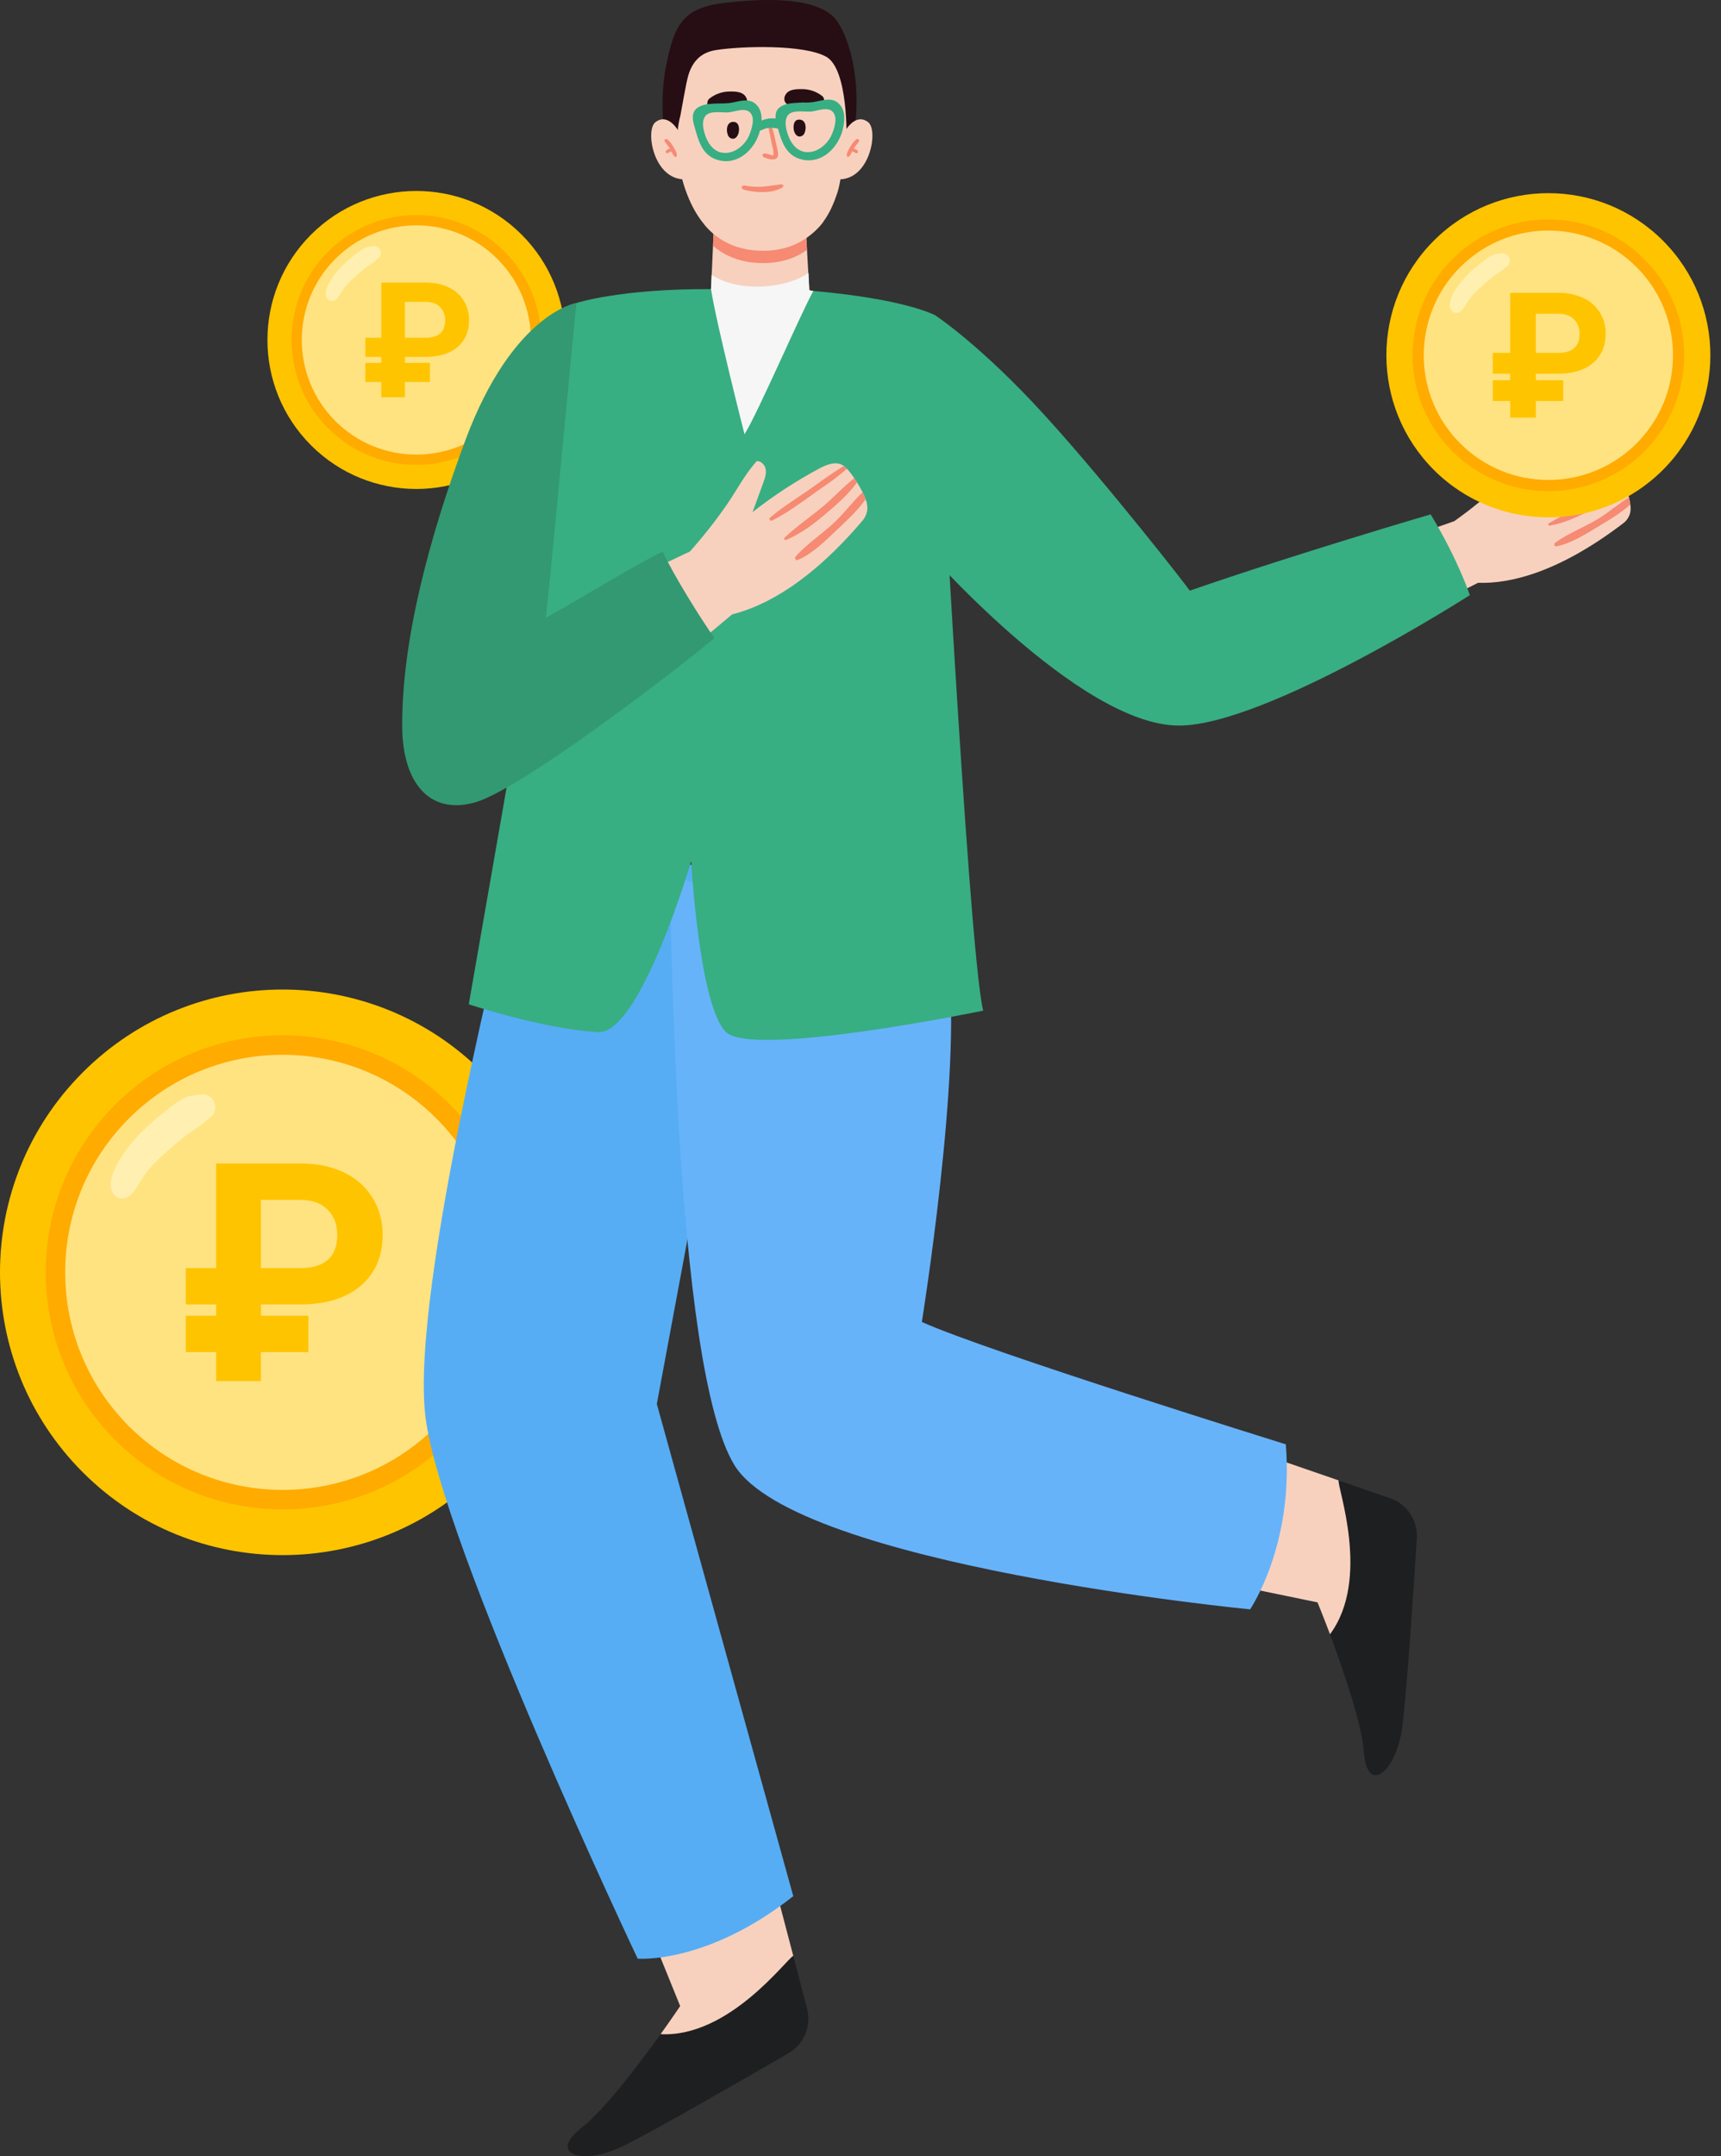 <svg width="119" height="149" viewBox="0 0 119 149" fill="none" xmlns="http://www.w3.org/2000/svg">
<rect x="0" y="0" width="119" height="149" fill="#333333" stroke="none"/>
<g clip-path="url(#clip0_34_269)">
<path d="M33.362 101.741C40.994 94.109 40.994 81.736 33.362 74.104C25.73 66.472 13.356 66.472 5.724 74.104C-1.908 81.736 -1.908 94.109 5.724 101.741C13.356 109.373 25.73 109.373 33.362 101.741Z" fill="#FFC400"/>
<path d="M31.125 99.507C37.523 93.109 37.523 82.737 31.125 76.34C24.728 69.943 14.356 69.943 7.959 76.34C1.562 82.737 1.562 93.109 7.959 99.507C14.356 105.904 24.728 105.904 31.125 99.507Z" fill="#FFAB00"/>
<path d="M30.174 98.555C36.045 92.683 36.045 83.163 30.174 77.292C24.302 71.42 14.782 71.42 8.911 77.292C3.039 83.163 3.039 92.683 8.911 98.555C14.782 104.426 24.302 104.426 30.174 98.555Z" fill="#FFE380"/>
<path d="M14.815 76.161C14.627 75.717 14.211 75.583 13.762 75.643C13.662 75.657 13.563 75.68 13.464 75.691C13.732 75.662 13.015 75.758 13.166 75.716C12.918 75.793 12.68 75.9 12.458 76.034C12.083 76.273 11.725 76.539 11.387 76.828C10.811 77.275 10.264 77.756 9.748 78.271C9.213 78.812 8.735 79.408 8.323 80.049C8.1 80.4 7.919 80.776 7.782 81.169C7.599 81.692 7.568 82.147 7.926 82.602C8.083 82.801 8.394 82.84 8.622 82.786C9.089 82.678 9.3 82.281 9.533 81.908C9.708 81.628 9.892 81.348 10.086 81.08L10.176 80.96L10.258 80.861C10.366 80.732 10.476 80.606 10.59 80.485C10.82 80.236 11.063 80.002 11.312 79.773C11.799 79.329 12.3 78.906 12.818 78.499L12.886 78.448C12.952 78.398 13.019 78.349 13.084 78.298C13.246 78.18 13.415 78.073 13.581 77.961C13.718 77.866 13.853 77.768 13.988 77.671C14.102 77.609 14.199 77.522 14.271 77.415C14.338 77.371 14.425 77.296 14.446 77.283C14.633 77.172 14.773 76.997 14.84 76.791C14.908 76.585 14.899 76.361 14.815 76.161Z" fill="#FFF0B2"/>
<path d="M21.326 93.437H18.042V95.44H14.943V93.437H12.846V90.927H14.943V90.142H12.846V87.632H14.943V80.402H20.789C21.915 80.402 22.906 80.605 23.763 81.012C24.58 81.387 25.27 81.992 25.75 82.752C26.227 83.526 26.472 84.42 26.457 85.329C26.457 86.816 25.953 87.99 24.944 88.851C23.936 89.712 22.533 90.142 20.736 90.142H18.042V90.927H21.326V93.437ZM18.042 87.632H20.717C22.452 87.632 23.319 86.871 23.319 85.348C23.319 84.624 23.099 84.041 22.659 83.597C22.218 83.152 21.609 82.927 20.83 82.92H18.042V87.632Z" fill="#FFC400"/>
<path d="M36.069 30.774C40.09 26.753 40.09 20.234 36.069 16.213C32.048 12.192 25.529 12.192 21.508 16.213C17.487 20.234 17.487 26.753 21.508 30.774C25.529 34.795 32.048 34.795 36.069 30.774Z" fill="#FFC400"/>
<path d="M34.892 29.596C38.262 26.226 38.262 20.761 34.892 17.391C31.521 14.02 26.056 14.02 22.686 17.391C19.316 20.761 19.316 26.226 22.686 29.596C26.056 32.967 31.521 32.967 34.892 29.596Z" fill="#FFAB00"/>
<path d="M34.39 29.095C37.483 26.001 37.483 20.986 34.39 17.892C31.296 14.799 26.281 14.799 23.187 17.892C20.094 20.986 20.094 26.001 23.187 29.095C26.281 32.188 31.296 32.188 34.39 29.095Z" fill="#FFE380"/>
<path d="M26.298 17.296C26.199 17.062 25.979 16.991 25.743 17.023C25.691 17.03 25.644 17.043 25.588 17.049C25.729 17.033 25.352 17.083 25.431 17.062C25.301 17.102 25.175 17.158 25.059 17.229C24.861 17.355 24.672 17.495 24.494 17.648C24.19 17.882 23.901 18.134 23.628 18.404C23.347 18.69 23.095 19.004 22.877 19.341C22.761 19.527 22.665 19.725 22.593 19.932C22.494 20.207 22.48 20.448 22.669 20.687C22.715 20.735 22.774 20.77 22.838 20.787C22.903 20.805 22.971 20.805 23.035 20.786C23.282 20.73 23.393 20.521 23.516 20.323C23.607 20.177 23.705 20.026 23.807 19.887L23.855 19.825C23.871 19.805 23.893 19.776 23.898 19.771C23.954 19.703 24.013 19.637 24.072 19.573C24.193 19.442 24.322 19.318 24.453 19.198C24.709 18.964 24.973 18.741 25.247 18.527L25.283 18.5L25.388 18.42C25.474 18.359 25.563 18.302 25.651 18.243C25.722 18.193 25.794 18.143 25.865 18.09C25.925 18.058 25.976 18.012 26.014 17.956C26.049 17.932 26.096 17.893 26.107 17.886C26.204 17.827 26.277 17.735 26.312 17.627C26.348 17.518 26.343 17.401 26.298 17.296Z" fill="#FFF0B2"/>
<path d="M29.728 26.397H27.998V27.453H26.366V26.397H25.261V25.075H26.366V24.662H25.261V23.342H26.366V19.53H29.445C29.985 19.518 30.52 19.628 31.011 19.852C31.442 20.049 31.807 20.367 32.059 20.768C32.311 21.176 32.44 21.647 32.432 22.126C32.432 22.91 32.167 23.529 31.637 23.982C31.107 24.435 30.368 24.662 29.419 24.662H27.999V25.075H29.729L29.728 26.397ZM27.998 23.342H29.407C30.322 23.342 30.779 22.942 30.779 22.14C30.786 21.971 30.759 21.802 30.699 21.643C30.639 21.485 30.548 21.34 30.43 21.218C30.198 20.983 29.877 20.864 29.467 20.861H27.998V23.342Z" fill="#FFC400"/>
<path d="M57.561 20.455L56.993 22.878L50.193 33.408L47.792 20.425L49.166 19.979L49.301 16.982L49.324 16.386L49.4 14.634L55.718 15.759L55.802 17.269L55.816 17.548L55.959 20.054L57.561 20.455Z" fill="#F8D1BE"/>
<path d="M55.801 17.269C55.007 17.835 54.014 18.182 52.744 18.182C51.679 18.182 50.796 17.933 50.071 17.525C50.063 17.517 50.053 17.512 50.041 17.511C49.778 17.358 49.531 17.181 49.301 16.982L49.324 16.386L49.4 14.635L55.723 15.759L55.801 17.269Z" fill="#F68A73"/>
<path d="M45.964 9.777C45.964 9.777 45.556 6.868 46.08 4.426C46.605 1.984 47.051 0.581 49.915 0.224C52.78 -0.132 56.769 -0.29 57.944 1.549C59.119 3.389 59.648 7.013 58.847 10.163C58.046 13.314 47.143 10.493 47.143 10.493L45.964 9.777Z" fill="#260E14"/>
<path d="M58.534 9.708C58.534 9.708 58.488 9.708 58.406 9.716C58.398 9.965 58.398 10.206 58.398 10.448C58.375 10.66 58.352 10.878 58.314 11.075C58.309 11.176 58.291 11.276 58.262 11.373C58.142 12.068 58.111 12.678 57.892 13.343C57.666 14.022 57.379 14.701 56.956 15.284L56.85 15.441C56.573 15.783 56.253 16.087 55.899 16.347C55.091 16.951 54.065 17.329 52.744 17.329C51.679 17.329 50.796 17.079 50.071 16.672C50.063 16.664 50.053 16.659 50.041 16.657C49.546 16.371 49.104 16.002 48.735 15.565C48.727 15.542 48.705 15.527 48.697 15.511C47.704 14.319 47.196 12.741 46.938 11.375C46.853 10.808 46.812 10.234 46.818 9.661C46.818 9.54 46.825 9.419 46.833 9.299C46.833 9.291 46.825 9.291 46.818 9.283C46.811 9.275 46.825 9.239 46.848 9.148C46.881 8.748 46.949 8.351 47.051 7.962C47.24 6.921 47.316 6.498 47.406 6.045C47.565 5.275 47.746 3.728 49.528 3.456C51.31 3.183 55.56 3.058 57.122 3.917C58.685 4.775 58.534 9.708 58.534 9.708Z" fill="#F8D1BE"/>
<path d="M53.215 11.373C53.217 11.373 53.218 11.374 53.219 11.374C53.22 11.376 53.22 11.377 53.22 11.378C53.22 11.379 53.22 11.381 53.219 11.382C53.218 11.383 53.217 11.383 53.215 11.383C53.214 11.383 53.213 11.383 53.212 11.382C53.211 11.381 53.21 11.379 53.21 11.378C53.21 11.377 53.211 11.376 53.212 11.374C53.213 11.374 53.214 11.373 53.215 11.373Z" fill="#594E8A"/>
<path d="M46.968 9.144C46.968 9.144 46.232 7.727 45.314 8.449C44.599 9.012 45.193 12.473 47.406 12.392L46.968 9.144Z" fill="#F8D1BE"/>
<path d="M46.155 9.635C46.336 9.798 46.486 9.992 46.598 10.208C46.69 10.37 46.845 10.605 46.788 10.796C46.785 10.807 46.78 10.817 46.772 10.825C46.765 10.833 46.756 10.84 46.745 10.844C46.735 10.848 46.724 10.85 46.713 10.849C46.702 10.848 46.691 10.845 46.681 10.84C46.562 10.762 46.5 10.613 46.438 10.476C46.404 10.478 46.371 10.483 46.338 10.492C46.29 10.507 46.245 10.532 46.207 10.566C46.187 10.584 46.16 10.595 46.132 10.594C46.104 10.593 46.077 10.582 46.058 10.562C46.038 10.543 46.027 10.516 46.026 10.488C46.025 10.46 46.035 10.433 46.054 10.413C46.126 10.335 46.224 10.287 46.33 10.278C46.216 10.106 46.081 9.952 45.965 9.782C45.882 9.655 46.055 9.55 46.155 9.635Z" fill="#F68A73"/>
<path d="M58.382 9.144C58.382 9.144 59.118 7.727 60.036 8.449C60.751 9.012 60.157 12.473 57.944 12.392L58.382 9.144Z" fill="#F8D1BE"/>
<path d="M59.199 9.635C59.019 9.798 58.869 9.992 58.757 10.208C58.664 10.37 58.509 10.605 58.566 10.796C58.569 10.807 58.574 10.817 58.582 10.825C58.589 10.833 58.598 10.84 58.609 10.844C58.619 10.848 58.63 10.85 58.641 10.849C58.653 10.848 58.663 10.845 58.673 10.84C58.792 10.762 58.854 10.613 58.916 10.476C58.95 10.478 58.983 10.483 59.016 10.492C59.064 10.507 59.109 10.532 59.147 10.566C59.167 10.584 59.194 10.595 59.222 10.594C59.25 10.593 59.277 10.582 59.296 10.562C59.316 10.543 59.328 10.516 59.328 10.488C59.329 10.46 59.319 10.433 59.3 10.413C59.228 10.335 59.13 10.287 59.026 10.278C59.138 10.106 59.273 9.952 59.389 9.782C59.469 9.655 59.299 9.55 59.199 9.635Z" fill="#F68A73"/>
<path d="M112.727 34.864C112.727 34.798 112.706 34.719 112.696 34.651C112.68 34.565 112.658 34.469 112.635 34.381C112.575 34.146 112.502 33.914 112.418 33.686C112.383 33.58 112.344 33.48 112.306 33.382C112.24 33.219 112.165 33.055 112.089 32.898C112.053 32.824 112.012 32.752 111.966 32.683C111.927 32.608 111.88 32.537 111.826 32.472C111.787 32.431 111.745 32.392 111.701 32.356C111.292 32.041 110.715 32.15 110.222 32.291C108.571 32.76 106.963 33.373 105.419 34.122C105.775 33.548 106.138 32.983 106.5 32.418C106.657 32.175 106.818 31.91 106.836 31.615C106.854 31.32 106.67 31.001 106.379 30.968C105.436 31.656 104.752 32.496 103.904 33.294C102.847 34.272 101.729 35.181 100.556 36.016L95.504 37.785L97.654 42.576L102.202 40.273C104.38 40.353 107.765 39.582 112.281 36.129C112.485 35.962 112.633 35.737 112.708 35.485C112.758 35.282 112.765 35.07 112.727 34.864Z" fill="#F8D1BE"/>
<path d="M55.807 138.82L54.852 135.161C54.412 135.332 50.431 140.811 45.679 140.569C44.18 142.648 41.776 145.82 40.226 147.025C37.824 148.891 40.283 149.66 43.037 148.326C45.075 147.34 51.386 143.705 54.525 141.886C55.044 141.585 55.451 141.122 55.682 140.569C55.914 140.015 55.958 139.401 55.807 138.82Z" fill="#1E1F21"/>
<path d="M54.852 135.16L53.205 128.886L44.093 131.384L47.032 138.629C47.032 138.629 46.488 139.436 45.679 140.569C50.431 140.811 54.412 135.332 54.852 135.16Z" fill="#F8D1BE"/>
<path d="M96.13 103.537L92.555 102.301C92.455 102.762 94.799 109.114 91.959 112.929C92.853 115.33 94.159 119.087 94.303 121.051C94.52 124.084 96.526 122.465 96.946 119.436C97.257 117.193 97.741 109.925 97.968 106.305C98.006 105.706 97.847 105.112 97.515 104.612C97.183 104.112 96.697 103.735 96.13 103.537Z" fill="#1E1F21"/>
<path d="M92.557 102.301L86.423 100.186L83.443 109.151L91.1 110.73C91.1 110.73 91.471 111.63 91.964 112.932C94.802 109.114 92.455 102.762 92.557 102.301Z" fill="#F8D1BE"/>
<path d="M35.369 61.29C35.369 62.038 28.317 89.075 29.42 97.921C30.524 106.766 44.093 135.35 44.093 135.35C44.093 135.35 48.861 135.762 54.852 131.032L45.416 97.021L52.084 61.224L41.565 57.662L35.369 61.29Z" fill="#56ADF4"/>
<path d="M46.274 60.452C46.445 61.556 46.505 94.347 50.794 101.264C55.083 108.181 86.438 111.213 86.438 111.213C86.438 111.213 89.475 106.792 88.909 99.809C88.909 99.809 68.313 93.41 63.742 91.354C63.742 91.354 66.546 73.962 65.554 66.602L46.274 60.452Z" fill="#67B3FA"/>
<path d="M50.739 8.427C50.703 8.422 50.666 8.422 50.63 8.427C50.232 8.494 50.206 9.023 50.327 9.321C50.35 9.396 50.395 9.461 50.456 9.509C50.518 9.558 50.593 9.586 50.67 9.59C50.854 9.59 50.975 9.438 51.038 9.281C51.154 9.003 51.143 8.436 50.739 8.427Z" fill="#260E14"/>
<path d="M51.629 6.816C51.445 6.319 50.858 6.319 50.464 6.325C49.95 6.323 49.45 6.497 49.048 6.817C48.789 7.022 48.91 7.612 49.201 7.522C49.62 7.393 50.032 7.236 50.454 7.257C50.808 7.275 51.117 7.526 51.474 7.347C51.651 7.26 51.697 7.002 51.629 6.816Z" fill="#260E14"/>
<path d="M55.242 8.266C55.279 8.263 55.315 8.265 55.351 8.272C55.749 8.347 55.763 8.879 55.636 9.175C55.612 9.249 55.565 9.313 55.503 9.36C55.441 9.406 55.365 9.433 55.288 9.436C55.103 9.431 54.99 9.278 54.926 9.119C54.82 8.834 54.838 8.267 55.242 8.266Z" fill="#260E14"/>
<path d="M54.261 6.664C54.439 6.158 55.028 6.158 55.425 6.158C55.939 6.15 56.44 6.317 56.846 6.631C57.108 6.83 56.993 7.426 56.701 7.338C56.28 7.214 55.868 7.063 55.446 7.089C55.091 7.112 54.785 7.367 54.427 7.188C54.246 7.107 54.195 6.854 54.261 6.664Z" fill="#260E14"/>
<path d="M52.059 11.997C52.058 11.997 52.057 11.998 52.056 11.999C52.056 12 52.055 12.001 52.055 12.002C52.055 12.003 52.056 12.005 52.056 12.005C52.057 12.007 52.058 12.007 52.059 12.008C52.06 12.007 52.061 12.007 52.062 12.005C52.062 12.005 52.063 12.003 52.063 12.002C52.063 12.001 52.062 12 52.062 11.999C52.061 11.998 52.06 11.997 52.059 11.997Z" fill="#594E8A"/>
<path d="M53.644 9.852C53.574 9.431 53.465 9.017 53.318 8.616C53.311 8.589 53.294 8.567 53.27 8.553C53.246 8.54 53.218 8.536 53.192 8.543C53.166 8.55 53.143 8.567 53.13 8.591C53.116 8.615 53.112 8.643 53.12 8.669C53.173 9.091 53.287 9.508 53.362 9.928C53.392 10.092 53.505 10.398 53.467 10.559C53.538 10.752 53.452 10.79 53.209 10.672C53.106 10.643 53.001 10.621 52.895 10.605C52.758 10.58 52.643 10.776 52.79 10.848C53.049 10.977 53.717 11.203 53.793 10.755C53.836 10.501 53.696 10.104 53.644 9.852Z" fill="#F68A73"/>
<path d="M47.792 20.422L50.188 33.405L56.996 22.881L57.559 20.456L55.959 20.051L55.902 18.859C54.336 19.98 50.982 20.211 49.209 18.988L49.163 19.982L47.792 20.422Z" fill="#F6F6F6"/>
<path d="M35.021 54.465L39.855 20.938C39.855 20.938 42.902 19.945 49.163 19.979C49.52 22.319 51.48 30.011 51.48 30.011C52.401 28.547 55.325 21.76 56.24 20.106C62.65 20.667 64.659 21.786 64.659 21.786C64.659 21.786 66.932 65.644 67.984 69.841C67.984 69.841 52.06 73.13 50.2 71.321C48.339 69.513 47.792 59.501 47.792 59.501C47.792 59.501 44.288 71.463 41.37 71.321C37.665 71.14 32.413 69.4 32.413 69.4L35.021 54.465Z" fill="#38AE83"/>
<path d="M58.058 7.218C57.533 6.636 56.843 6.97 56.181 7.061C55.519 7.153 54.452 6.977 53.889 7.435C53.654 7.625 53.607 7.906 53.634 8.187C53.302 8.15 52.966 8.2 52.658 8.33C52.673 7.945 52.599 7.562 52.341 7.275C51.816 6.692 51.126 7.026 50.464 7.117C49.801 7.207 48.734 7.033 48.172 7.49C47.839 7.76 47.874 8.211 47.974 8.583C48.272 9.632 48.504 10.79 49.728 11.082C51.089 11.406 52.223 10.278 52.542 9.049C52.542 9.042 52.542 9.034 52.547 9.027C52.697 8.988 52.844 8.899 52.999 8.865C53.263 8.816 53.534 8.824 53.794 8.889C54.055 9.828 54.364 10.767 55.449 11.025C56.81 11.349 57.944 10.222 58.262 8.993C58.411 8.424 58.483 7.691 58.058 7.218ZM51.801 9.358C51.503 10.045 50.768 10.657 49.979 10.559C49.45 10.495 49.085 10.088 48.874 9.624C48.679 9.196 48.449 8.443 48.77 8.021C49.091 7.598 49.962 7.815 50.429 7.76C50.896 7.706 51.794 7.294 52.025 8.058C52.133 8.427 51.943 9.027 51.798 9.358H51.801ZM57.511 9.301C57.213 9.988 56.478 10.6 55.689 10.504C55.16 10.438 54.795 10.031 54.585 9.567C54.392 9.139 54.163 8.381 54.48 7.965C54.796 7.549 55.676 7.759 56.138 7.704C56.6 7.648 57.503 7.237 57.734 8.002C57.851 8.37 57.66 8.97 57.511 9.301Z" fill="#38AE83"/>
<path d="M107.61 37.755C108.627 37.563 109.636 36.912 110.513 36.385C111.24 35.944 112.075 35.465 112.727 34.859C112.721 34.787 112.71 34.716 112.696 34.645C112.681 34.56 112.658 34.464 112.634 34.376C111.917 34.811 111.254 35.383 110.548 35.828C109.582 36.428 108.446 36.838 107.532 37.506C107.43 37.578 107.473 37.785 107.61 37.755Z" fill="#F68A73"/>
<path d="M107.152 36.328C108.193 36.141 109.127 35.7 110.055 35.207C110.85 34.78 111.737 34.303 112.418 33.678C112.383 33.572 112.344 33.473 112.306 33.374C111.544 33.742 110.828 34.252 110.084 34.65C109.099 35.18 108.057 35.583 107.094 36.159C107.02 36.202 107.065 36.354 107.152 36.328Z" fill="#F68A73"/>
<path d="M106.542 34.913C107.644 34.63 108.695 34.145 109.737 33.701C110.478 33.395 111.263 33.08 111.966 32.675C111.927 32.6 111.88 32.53 111.826 32.464C110.95 32.743 110.089 33.15 109.244 33.502C108.305 33.885 107.341 34.229 106.44 34.71C106.322 34.777 106.429 34.94 106.542 34.913Z" fill="#F68A73"/>
<path d="M101.632 41.127C101.632 41.127 100.845 38.723 98.924 35.544C98.924 35.544 89.554 38.29 82.268 40.817C82.275 40.772 76.706 33.61 72.272 28.736C67.838 23.861 64.658 21.783 64.658 21.783C62.267 23.067 63.713 37.652 63.713 37.652C63.713 37.652 74.549 50.14 81.523 50.14C87.558 50.14 101.632 41.127 101.632 41.127Z" fill="#38AE83"/>
<path d="M30.569 48.482C32.094 45.773 42.162 40.756 46.111 38.867C47.093 38.394 47.7 38.116 47.7 38.116C48.618 37.087 49.473 36.003 50.26 34.87C50.966 33.841 51.49 32.805 52.32 31.869C52.633 31.838 52.898 32.139 52.947 32.442C52.995 32.746 52.887 33.07 52.779 33.359C52.528 34.034 52.282 34.708 52.035 35.391C53.48 34.255 55.021 33.248 56.641 32.381C57.123 32.122 57.704 31.877 58.203 32.113C58.258 32.141 58.31 32.172 58.361 32.206C58.434 32.262 58.5 32.325 58.56 32.395C58.623 32.457 58.682 32.523 58.737 32.593C58.853 32.739 58.968 32.891 59.075 33.049C59.137 33.144 59.2 33.239 59.262 33.342C59.402 33.563 59.531 33.79 59.647 34.024C59.692 34.11 59.737 34.206 59.774 34.292C59.8 34.361 59.836 34.439 59.855 34.508C59.94 34.716 59.98 34.938 59.974 35.162C59.954 35.443 59.85 35.711 59.676 35.933C56.047 40.219 52.895 41.892 50.623 42.456C50.623 42.456 50.053 42.942 49.121 43.713C45.743 46.504 37.633 53.03 34.619 53.838C30.761 54.873 29.249 50.827 30.569 48.482Z" fill="#F8D1BE"/>
<path d="M27.812 50.011C27.766 53.885 29.542 56.338 32.793 55.465C35.812 54.657 46.029 46.883 49.402 44.094C48.479 42.803 46.495 39.612 45.826 38.117C44.158 38.912 40.534 41.12 37.749 42.697C37.748 42.692 37.748 42.687 37.749 42.681L38.103 39.212L39.851 20.935C39.851 20.935 35.46 21.629 32.182 30.413C29.659 37.184 27.812 44.213 27.812 50.011Z" fill="#339972"/>
<path d="M55.155 38.702C56.176 38.268 57.084 37.357 57.881 36.605C58.542 35.977 59.306 35.285 59.851 34.503C59.832 34.433 59.796 34.356 59.77 34.286C59.733 34.2 59.688 34.104 59.643 34.018C58.992 34.638 58.429 35.387 57.786 36.014C56.911 36.864 55.816 37.551 55.012 38.461C54.928 38.558 55.017 38.765 55.155 38.702Z" fill="#F68A73"/>
<path d="M54.35 37.313C55.396 36.878 56.274 36.204 57.132 35.476C57.87 34.846 58.686 34.146 59.256 33.336C59.194 33.237 59.131 33.138 59.069 33.043C58.355 33.603 57.722 34.301 57.035 34.886C56.124 35.666 55.125 36.326 54.254 37.15C54.184 37.211 54.264 37.358 54.35 37.313Z" fill="#F68A73"/>
<path d="M53.389 35.971C54.481 35.422 55.467 34.679 56.457 33.972C57.162 33.483 57.912 32.979 58.556 32.39C58.496 32.32 58.43 32.257 58.357 32.201C57.503 32.698 56.694 33.316 55.894 33.877C55 34.492 54.067 35.069 53.234 35.781C53.127 35.878 53.276 36.024 53.389 35.971Z" fill="#F68A73"/>
<path d="M54.134 12.776C54.034 12.709 53.935 12.746 53.825 12.766C53.715 12.786 53.594 12.789 53.478 12.807C53.245 12.846 53.008 12.879 52.771 12.897C52.533 12.915 52.294 12.915 52.057 12.897C51.941 12.888 51.824 12.876 51.708 12.857C51.592 12.838 51.466 12.796 51.351 12.844C51.334 12.849 51.318 12.859 51.306 12.871C51.293 12.884 51.284 12.9 51.28 12.917C51.275 12.934 51.275 12.953 51.279 12.97C51.284 12.987 51.293 13.003 51.305 13.016C51.384 13.115 51.508 13.132 51.626 13.158C51.743 13.184 51.883 13.209 52.012 13.227C52.272 13.263 52.534 13.279 52.796 13.274C53.06 13.272 53.324 13.239 53.581 13.175C53.707 13.136 53.83 13.088 53.95 13.033C54.049 12.992 54.126 12.96 54.166 12.853C54.169 12.838 54.168 12.823 54.162 12.809C54.157 12.795 54.147 12.784 54.134 12.776Z" fill="#F68A73"/>
<path d="M114.984 32.471C119.358 28.096 119.358 21.004 114.984 16.63C110.61 12.255 103.517 12.255 99.143 16.63C94.769 21.004 94.769 28.096 99.143 32.471C103.517 36.845 110.61 36.845 114.984 32.471Z" fill="#FFC400"/>
<path d="M113.704 31.189C117.37 27.523 117.37 21.578 113.704 17.911C110.037 14.244 104.092 14.244 100.425 17.911C96.758 21.578 96.758 27.523 100.425 31.189C104.092 34.856 110.037 34.856 113.704 31.189Z" fill="#FFAB00"/>
<path d="M113.158 30.644C116.523 27.278 116.523 21.822 113.158 18.456C109.792 15.091 104.336 15.091 100.971 18.456C97.605 21.822 97.605 27.278 100.971 30.644C104.336 34.009 109.792 34.009 113.158 30.644Z" fill="#FFE380"/>
<path d="M104.354 17.808C104.246 17.553 104.008 17.477 103.75 17.509C103.694 17.517 103.638 17.53 103.581 17.536C103.735 17.519 103.324 17.575 103.412 17.55C103.269 17.595 103.133 17.656 103.005 17.733C102.79 17.87 102.585 18.023 102.392 18.189C102.061 18.444 101.746 18.718 101.45 19.012C101.143 19.323 100.869 19.665 100.632 20.031C100.505 20.233 100.401 20.449 100.324 20.674C100.217 20.972 100.2 21.234 100.406 21.495C100.457 21.547 100.521 21.583 100.59 21.602C100.66 21.62 100.734 21.62 100.803 21.601C101.071 21.538 101.192 21.312 101.326 21.097C101.425 20.936 101.531 20.776 101.642 20.622L101.693 20.554L101.741 20.495C101.803 20.422 101.866 20.349 101.931 20.28C102.063 20.137 102.202 20.003 102.345 19.872C102.624 19.617 102.911 19.375 103.208 19.141L103.247 19.113C103.284 19.083 103.323 19.055 103.362 19.026C103.455 18.959 103.552 18.897 103.646 18.832C103.724 18.779 103.803 18.722 103.879 18.667C103.945 18.632 104.001 18.581 104.042 18.52C104.08 18.495 104.131 18.452 104.142 18.445C104.247 18.382 104.327 18.282 104.366 18.166C104.405 18.049 104.401 17.922 104.354 17.808Z" fill="#FFF0B2"/>
<path d="M108.086 27.712H106.198V28.861H104.422V27.712H103.221V26.271H104.422V25.825H103.221V24.383H104.422V20.239H107.773C108.36 20.226 108.943 20.346 109.478 20.589C109.946 20.802 110.342 21.147 110.618 21.582C110.891 22.026 111.032 22.538 111.023 23.059C111.023 23.911 110.734 24.584 110.156 25.077C109.578 25.571 108.775 25.82 107.748 25.825H106.203V26.275H108.091L108.086 27.712ZM106.198 24.385H107.731C108.724 24.385 109.221 23.949 109.221 23.077C109.229 22.893 109.2 22.709 109.135 22.537C109.07 22.364 108.97 22.207 108.843 22.074C108.59 21.818 108.241 21.689 107.795 21.685H106.196L106.198 24.385Z" fill="#FFC400"/>
</g>
<defs>
<clipPath id="clip0_34_269">
<rect width="118.265" height="149" fill="white"/>
</clipPath>
</defs>
</svg>
